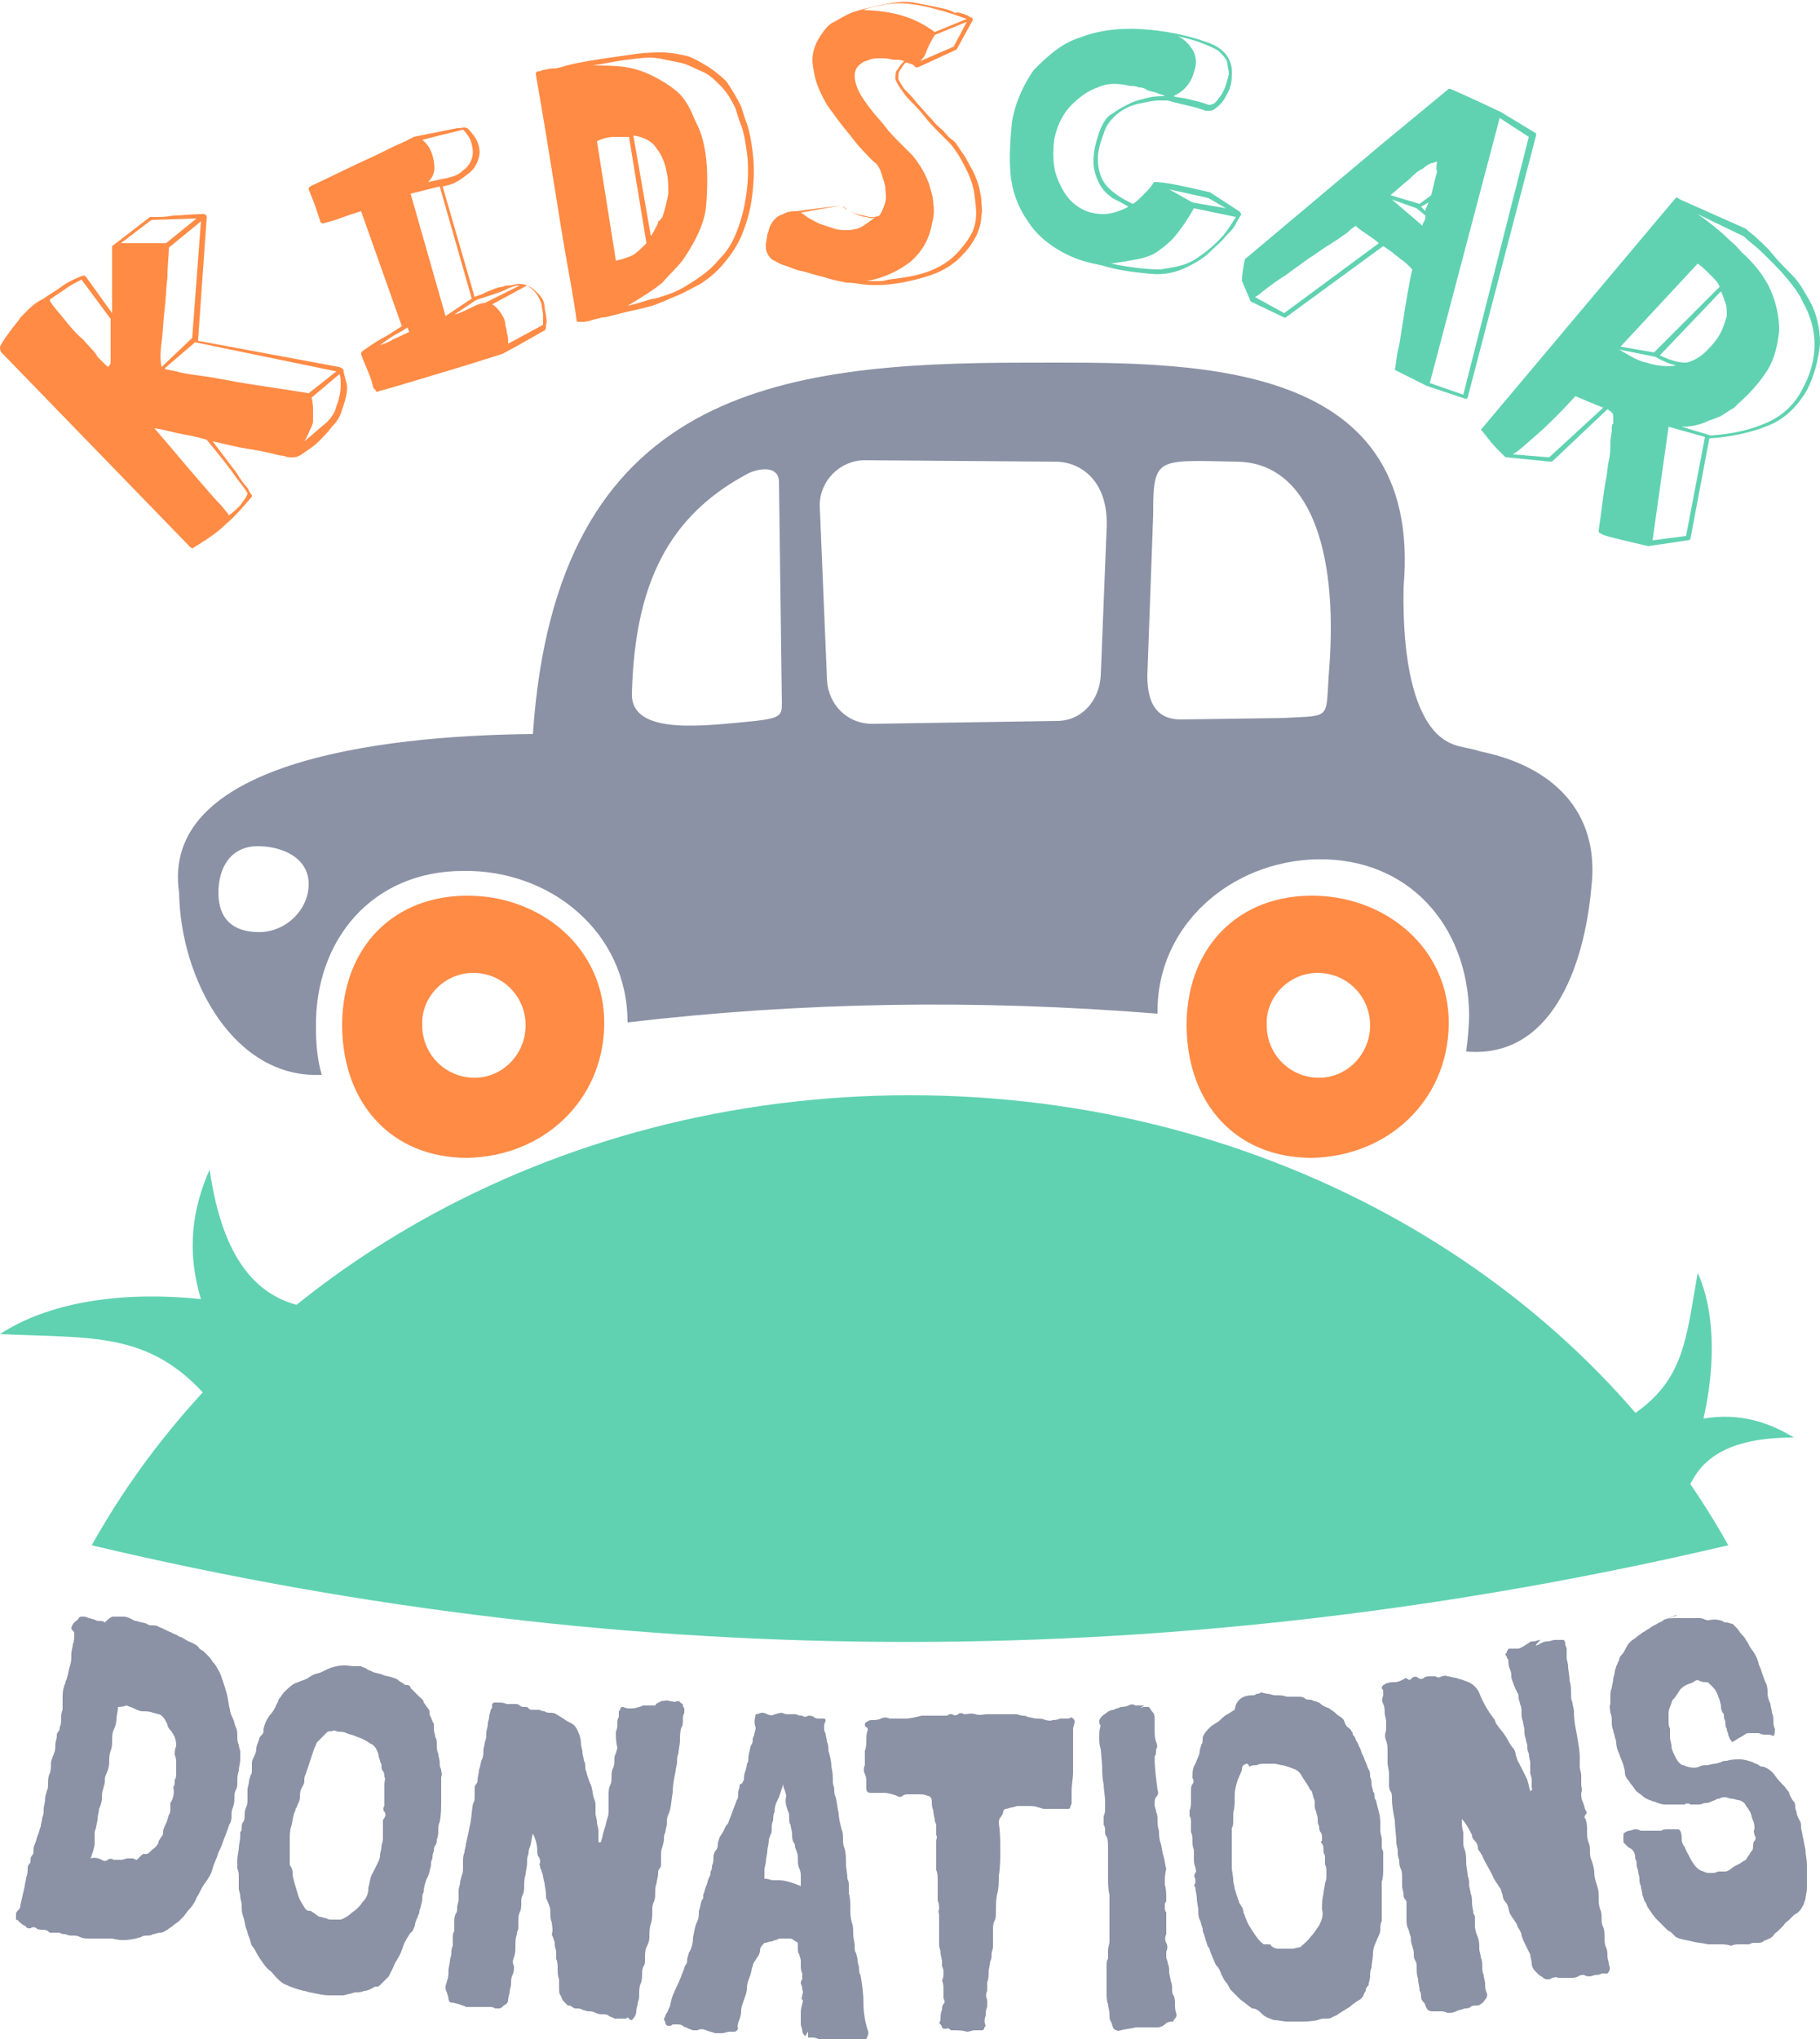<svg id="Слой_1" xmlns="http://www.w3.org/2000/svg" viewBox="0 0 125 140"><style>.st0{fill:#60d2b1}.st1{fill:#8b92a5}.st2{fill:#ff8b45}</style><path class="st0" d="M62.5 75.2c24.7 0 46 12.6 56.2 30.9-37.5 8.8-74.9 8.9-112.4 0 10.2-18.3 31.5-30.9 56.2-30.9z"/><path class="st0" d="M112.2 97.1c1.4 1.6 2.7 3.3 3.8 5 .8-1.8 2.5-3.4 7.2-3.4-1.8-1.1-3.8-1.7-6.2-1.3.9-4 .7-7.6-.4-10-.8 4.5-.9 7.3-4.4 9.7zm-98-1.2c1.9-2.2 4-4.3 6.2-6.3-2.6-.7-5.1-2.9-6-9.3-1.2 2.7-1.6 5.6-.6 8.9-5.7-.6-10.6.3-13.8 2.4 6.4.3 10.2-.2 14.2 4.3z"/><path class="st1" d="M24.2 114.4h.6c.1.1.3.1.4.2s.3.1.4.2c.3.1.5.1.7.2s.5.1.7.2c.1 0 .3.1.4.2s.2.1.3.2c.1.1.2.1.3.1.1 0 .2.1.2.2l.6.6c.1.1.3.2.3.4.1.1.2.3.3.4.1.1.1.2.1.3 0 .1 0 .2.1.3 0 .1.1.2.1.3.1.1.1.2.1.2v.4c0 .1.1.3.1.5.1.1.1.3.1.5s0 .4.1.6c0 .2.1.4.1.6s0 .3.1.5c0 .2.1.3 0 .5v1.6c0 .5 0 1-.1 1.5-.1.2-.1.4-.1.6s0 .4-.1.6c0 .1 0 .3-.1.4s-.1.3-.1.4c-.1.2-.1.4-.1.5-.1.2-.1.3-.1.5-.1.3-.1.6-.3.9-.1.3-.2.6-.2.9-.1.2-.1.3-.1.5s-.1.4-.1.5-.1.2-.1.4c0 .1-.1.2-.1.3-.1.2-.2.4-.2.6-.1.2-.1.4-.3.5-.2.3-.4.6-.5.9-.1.3-.2.6-.4.9-.1.2-.2.3-.3.6l-.3.6-.3.3-.3.3c-.1.1-.1.1-.2.1s-.2 0-.3.1c-.2.1-.4.2-.6.2-.2.1-.4.1-.6.1-.1 0-.3.1-.4.1s-.3.1-.4.1h-1c-.4 0-.8-.1-1.3-.2-.1 0-.3-.1-.4-.1s-.3-.1-.4-.1c-.3-.1-.6-.2-.8-.3-.3-.1-.5-.3-.7-.5s-.3-.4-.6-.6c-.2-.2-.4-.5-.6-.8s-.3-.6-.5-.8c-.1-.2-.1-.4-.2-.6-.1-.2-.1-.4-.2-.6-.1-.3-.1-.6-.2-.8-.1-.3-.1-.5-.1-.8 0-.2-.1-.4-.1-.6 0-.2-.1-.4-.1-.5v-.8c0-.2 0-.4-.1-.6v-.6c0-.3.1-.6.1-.8s.1-.6.1-.8v-.3c.1-.1.1-.2.1-.3 0-.1 0-.3.1-.4s.1-.3.1-.4c0-.2 0-.4.1-.6s.1-.4.1-.6v-.6c0-.2.1-.4.1-.6 0-.1.1-.3.1-.4.1-.1.1-.2.1-.4v-.4c0-.1 0-.2.1-.4s.2-.4.2-.6.1-.4.2-.7c0-.1.1-.2.2-.3s.1-.2.1-.4c.1-.4.2-.6.4-.9.2-.2.4-.5.5-.8.1-.1.1-.3.2-.4s.2-.3.3-.4c.2-.2.4-.4.7-.6.3-.1.5-.2.8-.3.2-.1.3-.2.5-.3.2-.1.4-.1.6-.2.9-.5 1.5-.5 2.1-.4zm-1.7 4.5l-.2.2-.2.2-.3.3c-.1.1-.1.3-.2.4l-.3.9-.3.9c-.1.2-.1.3-.1.5s-.1.3-.2.5-.1.4-.1.6-.1.4-.2.6c0 .1-.1.2-.1.2 0 .1 0 .1-.1.3-.1.3-.1.6-.2.9s-.1.6-.1.9v1.6c0 .1 0 .2.1.3.1.2.1.3.1.5s.1.4.1.5c.1.3.2.7.3 1 .1.3.3.6.5.9.1.1.2.1.3.1.1 0 .1.1.2.1.1.1.3.2.4.3.2 0 .3.1.5.1.1.1.3.1.5.1h.5c.3-.1.6-.3.8-.5.3-.2.5-.4.7-.7.3-.3.4-.6.4-1 .1-.3.1-.7.3-1l.3-.6c.1-.2.2-.4.2-.6s.1-.4.1-.6.1-.3.1-.6V125c0-.1.1-.1.1-.2.1-.1.1-.3 0-.4s-.1-.3 0-.4v-1.5c0-.2.1-.4 0-.5 0-.1 0-.3-.1-.4s-.1-.2-.1-.4c0-.1-.1-.2-.1-.3s-.1-.2-.1-.4c-.1-.4-.3-.7-.6-.8-.1-.1-.3-.2-.5-.3s-.3-.1-.5-.2-.4-.1-.6-.2-.4-.1-.6-.1c-.2-.1-.3-.1-.5 0 .1-.1-.1 0-.2 0zM7.8 111h.7c.2 0 .4.1.6.2 0 0 .1.1.3.1.2.1.5.1.7.2.1.1.3.1.4.1.1 0 .3 0 .4.1.3.1.6.3.9.4.1.1.3.1.4.2.1.1.3.1.4.2.2.1.3.2.6.3.2.1.4.2.5.4.1.1.2.1.3.2l.3.3c.1.1.2.2.3.4.1.1.2.2.3.4s.2.3.2.4c.1.1.1.3.2.5.1.3.2.6.3 1s.1.7.2 1c0 .2.1.4.2.6s.1.4.2.6.1.4.1.6 0 .4.1.6c0 .2.1.3.1.5v.5c0 .3-.1.5-.1.8-.1.2-.1.5-.1.8 0 .2 0 .3-.1.5s-.1.3-.1.5 0 .4-.1.7c-.1.2-.1.4-.1.6 0 .1 0 .3-.1.5-.1.1-.1.3-.2.5-.1.3-.2.5-.3.8s-.2.5-.3.7c-.1.4-.3.7-.4 1.1-.1.4-.3.7-.6 1.1-.2.3-.3.6-.5.9-.1.3-.3.6-.6.9-.1.1-.2.3-.3.4l-.3.3c-.1.1-.3.2-.4.3-.1.1-.3.2-.4.3-.2.1-.3.2-.5.2s-.3.1-.5.1c-.1.1-.3.1-.4.1-.1 0-.3 0-.4.1-.7.2-1.3.3-2 .1H6.1c-.2 0-.4 0-.6-.1s-.3-.1-.5-.1-.3 0-.5-.1c-.1 0-.3 0-.4-.1h-.6c-.1 0-.1 0-.2-.1s-.3-.1-.4-.1-.3 0-.4-.1c-.1-.1-.3-.1-.4 0-.1 0-.3 0-.3-.1-.1-.1-.2-.1-.3-.2-.1-.1-.2-.1-.3-.3-.1.1-.1 0-.1-.1v-.3c0-.1.1-.2.2-.3s.1-.2.1-.3l.3-1.3c0-.2.1-.4.1-.6.1-.2.1-.4.1-.6 0-.1 0-.2.1-.3.1-.1.1-.2.1-.3 0-.1 0-.2.1-.3.1-.1.1-.2.1-.3 0-.2 0-.3.1-.5s.1-.4.2-.6c.1-.2.1-.4.2-.6 0-.2.1-.4.1-.6.1-.2.1-.4.1-.6s.1-.4.1-.7c0-.2.1-.4.1-.5.1-.2.1-.3.1-.5s0-.5.1-.7.1-.5.1-.7c0-.1 0-.2.1-.4 0-.1.1-.2.1-.3.1-.2.1-.4.1-.6s.1-.4.1-.6c0-.1 0-.2.1-.3.1-.1.1-.2.1-.3.1-.2.1-.4.1-.6s0-.4.1-.6v-.8c0-.3 0-.5.1-.8 0-.1.1-.2.1-.3 0-.1.1-.2.1-.3.1-.3.1-.5.2-.8s.1-.5.1-.8.1-.5.1-.7c.1-.2.1-.5.1-.7 0-.1 0-.2-.1-.2 0-.1-.1-.1-.1-.2s.1-.3.2-.4.3-.2.3-.3c.1-.1.1-.1.3-.1.1 0 .2 0 .4.1.1 0 .3.1.4.1.1.1.3.1.4.1s.2 0 .3.1c.4-.4.5-.4.6-.4zm.3 6.2c0 .3-.1.6-.1.8 0 .3-.1.6-.2.8-.1.2-.1.5-.1.7s0 .5-.1.7c-.1.3-.1.5-.1.8s-.1.6-.2.8c-.1.2-.1.3-.1.5s-.1.4-.1.5c-.1.2-.1.5-.1.7s-.1.5-.2.7c0 .2-.1.5-.1.7s-.1.4-.1.6c-.1.2-.1.3-.1.5v.6c0 .2-.1.4-.1.5-.1.2-.1.4-.2.5.3-.1.6 0 .8.1.1.1.3.1.4 0s.3-.1.4 0h.5c.2 0 .3-.1.5-.1h.3c.1 0 .2.1.3.1l.3-.3c.1-.1.1-.1.2-.1h.2c.2-.1.3-.3.5-.4.1-.1.3-.3.3-.5.1-.1.1-.2.2-.3.1-.1.1-.2.1-.3 0-.2.1-.4.2-.6.1-.2.1-.3.2-.6.1-.1.1-.3.1-.4v-.4c.2-.3.3-.7.2-1.1.1-.1.1-.3.1-.5.1-.1.1-.3.1-.5v-.6c0-.2 0-.4-.1-.6 0-.2 0-.4.1-.6 0-.2 0-.4-.1-.6 0-.1-.1-.2-.1-.2 0-.1-.1-.1-.1-.2-.1-.1-.3-.3-.3-.5-.1-.2-.2-.4-.3-.5s-.2-.2-.3-.2-.3-.1-.4-.1c-.2-.1-.5-.1-.7-.1s-.4-.1-.6-.2c-.2-.1-.3-.1-.5-.2-.3.1-.5.1-.6.1zm56.9.6c.1 0 .2-.1.2-.1h.2c.1.1.3.1.4 0s.3-.1.4 0c.3 0 .5-.1.8 0s.5 0 .8 0h2c.1 0 .3.1.4.1s.3 0 .4.1c.2 0 .4.1.6.1s.4 0 .6.1c.1 0 .3.1.5 0 .1 0 .3 0 .5-.1h.4c.1 0 .3 0 .4-.1l.1.1c.1.1.1.1.1.2 0 .2-.1.4-.1.5v3c0 .4-.1.8-.1 1.3v.8c0 .1-.1.2-.1.3 0 .1-.1.1-.2.1h-1.6c-.1 0-.3-.1-.4-.1-.2-.1-.5-.1-.7-.1h-.7c-.1 0-.3.1-.4.1s-.3.1-.4.1-.2.1-.2.2-.1.3-.2.4-.1.3-.1.4c.1.6.1 1.2.1 1.8 0 .6 0 1.2-.1 1.8 0 .4 0 .8-.1 1.2s-.1.8-.1 1.3c0 .2 0 .4-.1.6-.1.2-.1.4-.1.6v1.2c0 .1-.1.3-.1.5s0 .3-.1.5c0 .2-.1.5-.1.7s0 .5-.1.7v.6c-.1.2-.1.4 0 .6v.5c-.1.2-.1.4-.1.6-.1.2-.1.5 0 .7-.1.1-.1.1-.1.2-.1.1-.1.1-.2.1h-.5c-.1 0-.3.1-.5.1-.3-.1-.6-.1-1-.1-.1 0-.1 0-.2-.1-.1 0-.1-.1-.2 0-.1 0-.3 0-.3-.1s-.1-.2-.2-.3c.1-.1.1-.3.1-.4 0-.1 0-.3.1-.5 0-.1 0-.3.1-.4.1-.1.1-.2 0-.4v-.6c0-.2 0-.4-.1-.6.1-.2.1-.4.1-.5 0-.2 0-.3-.1-.5v-.3c0-.2-.1-.4-.1-.6 0-.2-.1-.4-.1-.5v-2.1c0-.1-.1-.3 0-.4 0-.2 0-.4-.1-.6v-1.4c0-.2 0-.5-.1-.7v-2c0-.1.1-.3 0-.4v-.7c0-.1-.1-.2-.1-.3 0-.2-.1-.4-.1-.7-.1-.2-.1-.4-.1-.6s-.1-.4-.3-.4c-.2-.1-.4-.1-.6-.1h-.7c-.1 0-.3 0-.4.1-.1.1-.3.1-.4 0-.3-.1-.6-.2-.9-.2h-.9c-.2 0-.3-.1-.3-.3v-.4c0-.2 0-.4-.1-.6s-.1-.4 0-.6v-1c.1-.2.1-.5.1-.7s0-.5.1-.7c0-.1 0-.2-.1-.2-.1-.1-.1-.1-.1-.2s.1-.2.2-.2c.1-.1.2-.1.3-.1.2 0 .4 0 .6-.1.2-.1.4-.1.6 0h1.1c.3 0 .7-.1 1.1-.2H65zm-13.1-.1c.2 0 .3-.1.4-.1h.1s.1 0 .3.1.4.1.5 0c.1 0 .3-.1.5-.1.2.1.3.1.5.1h.5c.1.1.3.1.4.1.1.1.3.1.4 0 .1 0 .3 0 .4.1.1.1.3.1.4.1h.3c.1 0 .1.1.1.2-.1.1-.1.3-.1.4s0 .3.1.4c0 .2.1.4.1.6.1.2.1.4.1.6.1.4.2.7.2 1.1.1.4.1.7.1 1.1 0 .1.1.3.1.5s0 .3.1.5c.1.4.1.7.2 1.1 0 .3.1.7.2 1.1.1.2.1.5.1.7s0 .4.1.6c.1.3.1.7.1 1 0 .4.1.7.1 1.1.1.2.1.3.1.5v.5c.1.3.1.6.1 1s0 .6.1 1c.1.2.1.5.1.8s.1.5.1.8c0 .2 0 .4.1.5 0 .1.1.3.1.5s.1.4.1.5c0 .2 0 .4.1.5.1.6.2 1.2.2 1.9 0 .6.1 1.3.3 1.9.1.2 0 .4-.1.6-.1 0-.2.1-.3.1h-.3c-.1 0-.3-.1-.4 0h-.4c-.1 0-.1-.1-.2 0-.1 0-.1.1-.2.1-.2-.1-.3-.1-.5-.1-.1-.1-.3-.1-.5 0-.2 0-.3 0-.5-.1s-.3-.1-.4-.1h-.3v-.4c-.1.1-.1.2-.2.3-.1-.1-.2-.2-.2-.4 0-.1-.1-.3-.1-.4v-.7c0-.2 0-.4.1-.7 0-.1.1-.2 0-.3s0-.2 0-.3.1-.2 0-.4c0-.1 0-.2-.1-.4 0-.1 0-.2.1-.3v-.4c-.1-.2-.1-.4-.1-.5v-.4c0-.1-.1-.3-.1-.4-.1-.1-.1-.3-.1-.4v-.4c-.1-.1-.2-.1-.3-.2-.1-.1-.2-.1-.4-.1h-.6c-.1.1-.3.1-.5.2-.2 0-.3.1-.5.1-.1.1-.3.3-.3.5s-.1.4-.2.5c-.1.2-.3.4-.3.6-.1.2-.1.5-.2.7-.1.3-.2.5-.2.8s-.1.5-.2.8-.2.5-.2.8-.1.5-.2.8c0 .1-.1.2 0 .4-.1.1-.1.2-.3.2h-.3c-.2 0-.3.1-.5.1h-.5c-.2-.1-.4-.1-.6-.2-.2-.1-.4-.1-.6 0h-.3c-.1 0-.2-.1-.3-.1-.1-.1-.3-.1-.4-.2-.1-.1-.3-.1-.4-.1h-.3c-.1.1-.2.1-.3.1s-.2-.1-.2-.2-.1-.2-.1-.3c.1-.1.1-.3.2-.4.1-.1.1-.3.2-.4.1-.4.1-.6.3-1 .1-.3.3-.6.4-.9.1-.2.1-.3.2-.5s.1-.4.2-.5c.1-.1.1-.3.1-.4 0-.1.1-.3.1-.4.2-.3.3-.7.3-1.1.1-.4.1-.7.3-1.1.1-.2.1-.5.1-.7.1-.2.1-.5.2-.7 0-.1.1-.1.1-.2v-.2c.1-.2.1-.4.2-.6.1-.2.1-.4.2-.6.1-.1.1-.3.1-.4.1-.1.1-.3.1-.4.1-.2.1-.4.1-.6s.1-.4.2-.5c.1-.1.1-.3.1-.4s.1-.3.1-.4c.1-.2.2-.3.3-.5s.1-.3.3-.5c.1-.3.2-.5.3-.8s.2-.5.3-.8c.1-.1.1-.3.1-.5s.1-.3.1-.5c0-.1 0-.1.1-.1l.1-.1c0-.1.1-.1.1-.3 0-.1 0-.3.1-.5 0-.1.1-.3.1-.5.1-.1.1-.3.1-.5.1-.4.1-.6.2-.8.1-.1.1-.3.1-.4s.1-.2.1-.3c0-.1.1-.3.1-.5-.1-.2-.1-.5 0-.9zm1.3 6.7c-.1.2-.1.4-.1.6-.1.2-.1.4-.1.6 0 .1 0 .3-.1.4 0 .1-.1.2-.1.4s-.1.5-.1.7-.1.5-.1.7-.1.4-.1.6v.6c.1 0 .3 0 .5.1h.5c.5 0 1 .2 1.5.4v-.6c0-.2 0-.4-.1-.6-.1-.2-.1-.4-.1-.6s0-.4-.1-.6c0-.1-.1-.2-.1-.3 0-.1 0-.2-.1-.3-.1-.2-.1-.4-.1-.6s-.1-.4-.1-.6c-.1-.1-.1-.3-.1-.5s0-.3-.1-.5c-.1-.3-.2-.6-.1-1 0-.1-.1-.3-.1-.4-.1-.1-.1-.3-.1-.4l-.3.9c-.2.4-.3.6-.3 1zm-7.8-7.6c.2 0 .4-.1.6 0 .2 0 .3.1.5 0 .1 0 .2 0 .2.1.1 0 .1.1.2.1 0 .1 0 .2.1.3v.3c-.1.2-.1.3-.1.5s0 .4-.1.5c-.1.3-.1.6-.1.9s-.1.6-.1.9c-.1.2-.1.4-.1.6s-.1.4-.1.6c-.1.5-.2 1-.2 1.5-.1.5-.1 1.1-.3 1.5-.1.2-.1.4-.1.6s-.1.4-.1.6c-.1.2-.1.3-.1.5s-.1.4-.1.5c-.1.2-.1.4-.1.6v.6c0 .1 0 .2-.1.3s-.1.2-.1.3c0 .3-.1.5-.1.7-.1.2-.1.5-.1.7s0 .4-.1.6c-.1.2-.1.4-.1.6 0 .3 0 .6-.1.9-.1.3-.1.6-.1.9 0 .3-.1.5-.2.7-.1.2-.1.5-.1.8 0 .2 0 .4-.1.5-.1.2-.1.4-.1.5 0 .2 0 .5-.1.7s-.1.5-.1.7 0 .4-.1.6c0 .2-.1.4-.1.6 0 .2-.1.4-.3.6-.1 0-.1 0-.2-.1s-.1-.1-.2 0h-.8c-.1-.1-.3-.1-.4-.2s-.3-.1-.4-.1c-.2 0-.3 0-.5-.1s-.3-.1-.5-.1c-.1 0-.3-.1-.4-.1-.1-.1-.3-.1-.4-.1-.1 0-.2 0-.3-.1s-.2-.1-.3-.1l-.3-.3c-.1-.1-.1-.2-.2-.4-.1-.1-.1-.3-.1-.5v-.6c-.1-.2-.1-.5-.1-.7s0-.5-.1-.7v-.5c0-.1-.1-.3-.1-.5 0-.1 0-.2-.1-.4 0-.1-.1-.2-.1-.3.1-.3 0-.6 0-.8-.1-.2-.1-.4-.1-.6 0-.2 0-.4-.1-.6 0-.1-.1-.2-.1-.3-.1-.1-.1-.2-.1-.4 0-.3-.1-.6-.1-.8-.1-.3-.1-.6-.2-.8 0-.1-.1-.2-.1-.3s-.1-.2 0-.3c0-.1 0-.3-.1-.4s-.1-.3-.1-.4c0-.4-.1-.8-.3-1.2-.1.3-.1.6-.2.9-.1.2-.1.4-.1.5-.1.2-.1.4-.1.6 0 .3-.1.6-.1.8-.1.3-.1.6-.1.8s0 .4-.1.6c-.1.2-.1.3-.1.6 0 .2 0 .4-.1.6-.1.2-.1.4-.1.7v.4c0 .1-.1.2-.1.4-.1.3-.1.5-.1.8s0 .5-.1.8c-.1.2-.1.4 0 .6 0 .2 0 .4-.1.6-.1.2-.1.4-.1.6 0 .2-.1.4-.1.6 0 .1-.1.3-.1.5s-.1.3-.3.4c-.1.1-.2.2-.3.2H34c-.1-.1-.3-.1-.4-.1H32c-.1-.1-.3-.1-.5-.2-.1 0-.3-.1-.5-.1-.1 0-.2-.1-.2-.3 0-.1-.1-.3-.1-.4-.1-.1-.1-.3-.1-.4 0-.1.1-.3.1-.4.1-.2.1-.5.1-.7s.1-.5.1-.7c0-.1.1-.3.1-.5 0-.1 0-.3.1-.5v-.5c0-.2 0-.4.1-.5v-.6c0-.2 0-.4.1-.6.1-.1.1-.3.1-.5 0-.1.1-.3.1-.5v-.6c0-.2.1-.4.1-.5 0-.2.1-.4.1-.5.1-.2.1-.4.1-.5v-.5c0-.2 0-.4.1-.6 0-.2.1-.4.1-.6.1-.4.2-.9.3-1.4s.1-1 .2-1.4c.1-.1.1-.3.1-.5v-.5c0-.1 0-.2.1-.3.1-.1.1-.2.1-.3 0-.2.1-.5.1-.7.1-.2.1-.5.2-.7.1-.2.1-.4.1-.6s.1-.4.1-.6c.1-.2.1-.4.1-.6s.1-.4.1-.6.1-.4.1-.5c0-.2.1-.4.1-.5.1-.1.1-.2.1-.2v-.2c.1-.1.1-.1.2-.1h.2c.2 0 .4 0 .6.1h.6c.1 0 .2 0 .3.1s.2.1.3.1.3 0 .3.1c.1.1.2.1.3.1h.4c.1 0 .2.1.4.1.1.1.3.1.4.1s.3 0 .4.1c.2.1.3.2.5.3.1.1.3.2.5.3.2.1.4.3.5.6.1.2.2.5.2.8 0 .2.1.4.1.6s.1.4.1.6c.1.1.1.3.1.5 0 .1.1.3.1.4.1.3.2.6.3.8.1.3.1.6.2.9.1.2.1.3.1.5v.5c0 .2.1.4.1.6s.1.4.1.6v.8h.1s.1 0 .1-.1.1-.3.1-.4.1-.3.1-.4c.1-.2.1-.4.2-.7s.1-.4.1-.7v-1c0-.2 0-.4.1-.6s.1-.4.1-.6 0-.4.1-.6.1-.4.1-.6c0-.1 0-.3.1-.4 0-.1.1-.3.1-.4-.1-.4-.1-.7-.1-1.1.1-.2.1-.4.1-.5 0-.2 0-.4.1-.5v-.4c.1-.1.1-.1.1-.2.1-.1.1-.1.2-.1.2.1.3.1.5.1s.3 0 .6-.1c.1 0 .2-.1.3-.1h.8c.1-.2.3-.2.4-.3zm33.1.4h.4c.1.1.2.3.3.4.1.1.1.3.1.5v.7c0 .2 0 .5.1.8.1.2.1.4 0 .5 0 .2 0 .4-.1.5 0 .8.1 1.5.2 2.3.1.2 0 .4-.1.5s-.1.3-.1.5.1.3.1.5c.1.2.1.4.1.5 0 .3 0 .5.1.8 0 .2 0 .5.1.8s.1.6.2.9.1.6.2.9c-.1.4-.1.7-.1 1.1.1.3.1.7.1 1 0 .1 0 .2-.1.3v.3c0 .1 0 .2.1.3v1.5c-.1.2-.1.4 0 .6s.1.4 0 .6v.4c0 .1.1.2.1.4.1.2.1.4.1.6 0 .2.1.4.1.6.1.2.1.4.1.5 0 .2 0 .4.1.5.1.2.1.4.1.6 0 .2 0 .4.1.7 0 .1 0 .2-.1.3s-.1.1-.1.2c-.2 0-.4 0-.6.2-.1.1-.3.2-.5.2H78c-.3.1-.7.1-1 .2-.1 0-.2.1-.3 0-.1 0-.2-.1-.2-.1-.1-.1-.1-.3-.2-.5-.1-.1-.1-.3-.1-.5 0-.3-.1-.5-.1-.7-.1-.2-.1-.5-.1-.8V135c0-.2 0-.4.1-.5v-.6c0-.2.1-.4.1-.6v-3.2c-.1-.4-.1-.8-.1-1.2v-2c0-.3 0-.6-.1-.8-.1-.1-.1-.2-.1-.4 0-.1 0-.3-.1-.4v-.6c.1-.2.1-.4.1-.5v-.5c0-.4-.1-.8-.1-1.2-.1-.4-.1-.8-.1-1.2l-.1-1.2c-.1-.3-.1-.5-.1-.8s0-.6.1-.8c-.1-.1-.1-.2-.1-.4.1-.2.2-.3.5-.5.1-.1.3-.2.5-.2.1-.1.3-.1.5-.2.1 0 .3 0 .5-.1s.3-.1.5 0h.6c-.4.2-.2.2-.1.1zm7.5-.8c.1 0 .2 0 .3-.1.1 0 .2 0 .3-.1.1 0 .3.1.5.1.1 0 .3.1.5.1.3 0 .5 0 .8.1h.8c.1 0 .3 0 .4.1s.2.1.4.1c.1 0 .2.1.3.1.1 0 .2.1.3.1.2.2.4.3.7.4.1.1.3.2.4.3.1.1.2.2.4.3l.2.2c0 .1.1.2.1.3.1.1.1.2.2.2l.2.2c0 .1.1.1.1.2s0 .1.1.2.1.3.2.4.1.3.2.4c.1.2.1.4.2.5.1.2.1.3.2.5s.1.3.2.5c.1.1.1.3.1.5.1.2.1.3.1.5s.1.3.1.5c.1.1.1.2.1.3 0 .1 0 .2.1.3.1.5.3 1 .3 1.5v.6c0 .2.1.4.1.6v.4c0 .1 0 .3.1.4v1.2c0 .3 0 .6-.1.9v2.7c-.1.2-.1.4-.1.6 0 .2-.1.4-.2.6-.1.3-.3.6-.3 1s-.1.7-.1 1c-.1.2-.1.4-.1.6 0 .2-.1.4-.1.6-.1.1-.2.2-.2.4-.1.1-.1.2-.2.4l-.2.2c-.1 0-.1.1-.2.1-.1.1-.3.2-.5.4-.2.1-.3.2-.5.3-.1.1-.2.1-.3.2-.1.1-.2.1-.4.2-.1.1-.3.1-.5.1-.1 0-.3 0-.5.1-.4.1-.8.1-1.3.1h-.8c-.3 0-.6-.1-.9-.1-.3-.1-.6-.2-.8-.4-.2-.2-.4-.4-.7-.4-.3-.2-.5-.4-.8-.6l-.7-.7c-.1-.2-.2-.4-.3-.5-.1-.1-.2-.3-.3-.5-.1-.3-.2-.5-.4-.7-.1-.2-.2-.5-.3-.7-.1-.2-.1-.4-.2-.5s-.1-.3-.2-.5c0-.1-.1-.3-.1-.4-.1-.1-.1-.3-.1-.4-.1-.2-.1-.4-.2-.6-.1-.2-.1-.4-.1-.6 0-.3-.1-.6-.1-.8 0-.3-.1-.6-.1-.8-.1-.1-.1-.2 0-.3v-.3c-.1-.1-.1-.3 0-.4s0-.3 0-.4c-.1-.2-.1-.4-.1-.6v-.6c-.1-.2-.1-.4-.1-.6s0-.4-.1-.6v-.7c0-.1 0-.3-.1-.4v-.4c.1-.2.1-.4.1-.7v-.7c0-.1 0-.3.1-.4s.1-.3 0-.4c0-.4 0-.7.2-1 .1-.3.3-.6.3-.9 0-.1.1-.3.1-.4.1-.1.1-.3.1-.5.1-.3.3-.5.5-.7s.5-.3.7-.5c.1-.1.3-.3.5-.4s.3-.2.5-.3c.1-.8.7-1 1.2-1zm-.6 4.8c-.1.1-.1.2-.1.3 0 .1-.1.2-.1.3-.1.1-.1.3-.2.4 0 .1-.1.3-.1.4-.1.3-.1.6-.1.9s0 .6-.1 1v.5c0 .2 0 .4-.1.5v2.7c0 .3.1.6.1.9 0 .2.1.4.1.6.1.2.1.4.2.6 0 .1.1.2.1.3s.1.1.1.2c.1.1.2.3.2.5.1.2.1.3.2.5.1.3.3.6.5.9.2.3.4.6.7.8h.3c.1 0 .2 0 .2.1.1.1.3.2.5.2h1c.1 0 .3-.1.5-.1.2-.2.5-.4.7-.7.2-.2.4-.5.6-.8.2-.4.3-.7.2-1.1 0-.4 0-.7.1-1.1 0-.2.1-.5.1-.7.1-.2.1-.4.1-.7 0-.2 0-.4-.1-.6v-.6c-.1-.1-.1-.3-.1-.4s0-.3-.1-.4-.1-.2 0-.2v-.2c0-.1 0-.3-.1-.4s-.1-.3-.1-.4c-.1-.2-.1-.3-.1-.5s-.1-.4-.1-.5c-.1-.2-.1-.3-.1-.5s0-.3-.1-.5c0-.1-.1-.3-.1-.4-.1-.1-.2-.2-.2-.3-.1-.1-.1-.2-.2-.3-.1-.1-.1-.2-.2-.3-.2-.4-.4-.6-.8-.7-.2-.1-.3-.1-.6-.2-.2 0-.4-.1-.6-.1h-.6c-.2 0-.4 0-.6.1-.2 0-.3 0-.5.1-.1-.3-.2-.2-.4-.1zm20.3-8.3c.2-.1.3-.2.6-.2.2 0 .3-.1.5-.1h.6c.1.1.1.2.1.3 0 .1.1.2.1.3v.6c0 .2.1.4.1.6 0 .3.1.6.1 1 .1.3.1.6.1.9 0 .2 0 .4.1.6 0 .2.1.4.1.6 0 .6.1 1.1.2 1.6.1.6.2 1.1.2 1.6v.6c0 .2.1.4.1.6v.6c0 .2.1.4 0 .6 0 .2 0 .4.1.6s.1.4.2.6c.1.1.1.2 0 .3-.1.1-.1.2 0 .3.1.3.1.5.1.8s0 .5.1.8c.1.2.1.4.1.6s0 .4.1.6c.1.3.2.6.2.9s.1.6.2.9c.1.3.1.5.1.8s0 .5.1.8c.1.2.1.4.1.6 0 .2 0 .4.1.6.1.2.1.5.1.7s0 .5.1.7.1.4.1.6c0 .2.1.4.1.6.1.2.1.4-.1.6h-.4c-.1.1-.3.1-.4.1s-.3.1-.4.1-.3 0-.4-.1c-.1 0-.3 0-.4.1-.2.1-.3.1-.5.1h-.9c-.1-.1-.3 0-.4 0-.1.1-.2.1-.3.1-.1 0-.2 0-.3-.1-.1-.1-.2-.1-.3-.2l-.3-.3c-.1-.1-.2-.3-.2-.5s-.1-.4-.1-.6l-.3-.6c-.1-.2-.2-.4-.3-.7 0-.2-.1-.3-.2-.5-.1-.1-.1-.3-.2-.4-.1-.1-.1-.2-.2-.3s-.1-.2-.2-.3c-.1-.3-.1-.6-.3-.8-.1-.1-.2-.3-.2-.5-.1-.2-.1-.4-.2-.5s-.1-.2-.2-.3-.1-.2-.2-.3c-.1-.3-.3-.6-.4-.8s-.3-.5-.4-.8c-.1-.1-.1-.2-.2-.3-.1-.1-.1-.2-.1-.3 0-.1-.1-.3-.2-.4s-.2-.2-.2-.4c-.2-.4-.4-.8-.7-1.1 0 .3 0 .6.1.9v.6c0 .2 0 .4.1.6.1.3.1.6.1.9 0 .3.1.6.1.9.1.2.1.4.1.6s.1.4.1.6c.1.2.1.4.1.7 0 .2.1.5.1.7.1.1.1.2.1.4v.4c0 .3.1.6.2.8.1.3.1.5.1.8 0 .2.1.4.1.6.1.2.1.4.1.6 0 .2 0 .4.1.6 0 .2.1.4.1.6 0 .2 0 .4.1.6.1.2 0 .4-.1.5s-.1.2-.3.3c-.1.1-.2.1-.3.1-.1 0-.3 0-.4.1s-.3.1-.4.1c-.2.1-.4.1-.6.2-.2.1-.3.1-.6.1-.2-.1-.3-.1-.5-.1h-.6c-.1 0-.3-.1-.3-.2-.1-.1-.1-.3-.2-.4-.1-.1-.2-.2-.2-.4 0-.1 0-.3-.1-.4 0-.3-.1-.5-.1-.8-.1-.3-.1-.5-.1-.8 0-.2 0-.3-.1-.5-.1-.1-.1-.3-.1-.5s-.1-.4-.1-.5c-.1-.2-.1-.4-.1-.6-.1-.2-.1-.4-.2-.6-.1-.2-.1-.4-.1-.7v-1c0-.1 0-.2-.1-.3s-.1-.2-.1-.3c0-.2-.1-.4-.1-.6v-.6c0-.2 0-.4-.1-.6-.1-.2-.1-.4-.1-.6-.1-.2-.1-.4-.1-.6s-.1-.4-.1-.6c0-.5-.1-1-.1-1.5-.1-.5-.2-1-.2-1.5 0-.2 0-.4-.1-.5-.1-.2-.1-.3-.1-.5v-.7c0-.3-.1-.5-.1-.8v-.8c0-.2 0-.4-.1-.7-.1-.2-.1-.4 0-.7v-.6c0-.2-.1-.4-.1-.6s0-.4-.1-.6-.1-.3 0-.6v-.3c0-.1-.1-.1-.1-.2s.1-.2.1-.2c.1 0 .1-.1.2-.1.2-.1.4-.1.6-.1s.4-.1.6-.2c.1-.1.2-.1.3 0s.2 0 .3-.1c.1-.1.3-.1.4 0s.3.1.4 0 .3-.1.4-.1h.4c.1.1.3.1.4 0 .1 0 .3-.1.4 0 .2 0 .4.1.6.1.2.1.4.1.6.2.3.1.5.2.7.4.2.2.3.4.4.7l.3.6c.1.2.2.3.3.5.1.1.2.3.3.4.1.1.1.3.2.4.2.3.4.5.6.8s.3.6.5.8c.1.1.2.3.2.5.1.2.1.4.2.5l.3.6.3.6c0 .1.1.3.1.4s.1.3.1.4l.1-.1s.1-.1 0-.1v-.5c0-.1 0-.3-.1-.5v-.7c0-.2-.1-.5-.1-.7-.1-.2-.1-.3-.1-.5s-.1-.3-.1-.5c-.1-.2-.1-.4-.1-.6s-.1-.4-.1-.6c-.1-.2-.1-.4-.1-.6s0-.4-.1-.6c0-.1-.1-.3-.1-.4s0-.3-.1-.4c-.2-.4-.3-.7-.4-1 0-.2 0-.4-.1-.6s-.1-.4-.1-.6c0-.1-.1-.1-.1-.2s-.1-.1-.1-.2.1-.1.1-.2.1-.1.1-.2h.6c.2 0 .3-.1.5-.2.1-.1.2-.1.3-.2.1-.1.2-.1.3-.1.2 0 .3-.1.5-.1-.5.5-.3.4-.1.3zm8.6-1.7c.3-.1.6-.1.9-.1h1.4c.2 0 .3 0 .5.1s.4 0 .6 0 .3 0 .6.1c.1.1.2.1.3.1.1 0 .3.1.4.1l.3.3c.1.1.2.3.3.4.1.1.3.3.3.4.1.1.2.3.3.5.3.4.5.7.6 1.2.2.4.3.9.5 1.3.1.2.1.5.1.7s.1.5.2.7c0 .2.1.4.1.6.1.2.1.4.1.6 0 .1 0 .3.1.5 0 .2 0 .4-.1.5-.2-.1-.3-.1-.5-.1s-.3 0-.5-.1h-.8c-.2.1-.3.2-.5.3-.2.1-.3.2-.5.3-.1 0-.1-.1-.1-.1l-.1-.1c0-.1-.1-.2-.1-.3 0-.1-.1-.2-.1-.4-.1-.1-.1-.3-.1-.5-.1-.2-.1-.3-.1-.5-.1-.1-.2-.3-.2-.5s-.1-.4-.1-.5c-.1-.2-.1-.3-.2-.5s-.2-.3-.3-.4l-.2-.2c-.1-.1-.1-.1-.2-.1s-.3 0-.5-.1c-.1-.1-.3 0-.4.1-.2.1-.3.1-.5.2s-.3.2-.4.3c-.2.3-.3.5-.5.7-.1.1-.1.3-.2.5s-.1.4-.1.5v.5c0 .2 0 .3.1.5v.6c0 .2.1.4.1.6s.1.4.2.6.2.4.3.5c.1.1.2.2.3.2.1 0 .2.1.3.1.3.1.6.1.8 0 .2-.1.3-.1.5-.1s.4-.1.6-.1c.1 0 .3-.1.4-.1.1-.1.3-.1.4-.1.3-.1.6-.1.9-.1s.6.1.9.2c.1.1.3.1.4.2s.2.1.3.1c.3.1.6.3.8.6.2.3.5.6.7.8.1.2.3.3.3.5.1.2.2.4.3.5.1.1.1.3.1.4s.1.3.1.4.1.3.2.5c.1.1.1.3.1.5l.3 1.5c0 .3.1.7.1 1v1.7c0 .2-.1.5-.1.7-.1.2-.1.4-.2.5-.1.2-.2.3-.3.4-.1.1-.2.1-.3.2l-.3.3c-.1.1-.3.2-.4.4l-.4.4c-.1.1-.2.1-.3.3-.1.1-.2.2-.3.2-.1.1-.3.1-.4.2-.1.1-.3.1-.4.1h-.3c-.1 0-.2.1-.3.1h-.6c-.2 0-.4 0-.6.1-.3-.1-.5-.1-.8-.1h-.8c-.4-.1-.7-.1-1.1-.2-.3-.1-.7-.1-1.1-.3l-.3-.3c-.1-.1-.2-.1-.3-.2l-.7-.7c-.2-.2-.4-.5-.6-.8-.1-.1-.1-.3-.2-.4-.1-.1-.1-.3-.2-.5 0-.2-.1-.4-.1-.6-.1-.2-.1-.3-.1-.5s-.1-.4-.1-.6c-.1-.2-.1-.3-.1-.6-.1-.1-.1-.3-.1-.4s-.1-.3-.2-.4-.2-.1-.3-.2l-.3-.3v-.6c.1-.1.3-.2.4-.2s.3-.1.4-.1.2 0 .4.1h1.4c.1-.1.3-.1.4-.1h.7c.1 0 .1 0 .2.1.1.2.1.4.1.6s.1.4.2.5c.1.3.3.6.5 1 .2.3.4.6.8.7.2.1.3.1.5.1s.3 0 .5-.1h.5c.1 0 .3-.1.4-.2.1-.1.3-.2.5-.3.2-.1.3-.2.5-.3.1-.1.1-.2.2-.3.1-.1.1-.2.2-.3.1-.1.1-.2.1-.3 0-.1 0-.3.1-.4s.1-.3 0-.4c0-.1-.1-.3 0-.4 0-.2 0-.4-.1-.6s-.1-.4-.2-.6c-.1-.1-.1-.2-.2-.3-.1-.1-.1-.2-.2-.3-.1-.1-.3-.2-.4-.2s-.3-.1-.5-.1c-.1 0-.3-.1-.4-.1s-.3 0-.4.1c-.1 0-.2 0-.3.1-.1 0-.2.1-.3.1-.1.1-.3.1-.5.1-.1.1-.3.1-.5.1h-.4c-.1-.1-.3-.1-.4 0h-1.2c-.2 0-.4 0-.6-.1-.1 0-.2-.1-.3-.1-.1 0-.2-.1-.3-.1-.2-.1-.3-.1-.5-.3-.1-.1-.3-.2-.4-.3-.1-.1-.2-.3-.3-.4-.1-.1-.2-.3-.3-.4-.1-.1-.2-.3-.2-.5s-.1-.4-.1-.5c-.1-.3-.2-.5-.3-.8-.1-.2-.2-.5-.2-.8 0-.1-.1-.3-.1-.4s-.1-.2-.1-.4c-.1-.2-.1-.4-.1-.6s0-.4-.1-.6c0-.2-.1-.4 0-.6v-.5c0-.2 0-.4.1-.6 0-.2.1-.4.1-.6s.1-.3.1-.5c0-.1.1-.3.1-.4.1-.1.1-.3.2-.4 0-.2.1-.3.2-.4s.2-.3.3-.5c.1-.2.2-.3.3-.4.1-.1.3-.2.4-.3.1-.1.3-.2.4-.3.2-.1.3-.2.5-.3.1-.1.3-.2.5-.3.1-.1.3-.1.5-.3 0 0 .1 0 .3-.1.1 0 .2-.1.3-.1.1-.1.2-.1.3-.1-1.1.4-1 .4-.9.3zM98.7 50.4c-1.5-1.5-2.4-4.8-2.3-10.1 1.4-16-15.1-15.4-25.9-15.4-17.1 0-32.3 1.9-33.9 25.5-11 .1-25.6 2.1-24.3 10.9.1 6 3.8 12.8 9.8 12.5-.3-1-.4-2.1-.4-3.2-.1-6.1 3.9-10.8 10.1-10.8 6-.1 11.3 4.2 11.3 10.4 11.9-1.4 24-1.6 36.4-.6-.1-6.1 5.1-10.5 11-10.6 6.2-.1 10.3 4.5 10.4 10.6 0 .9-.1 1.8-.2 2.6 5.8.5 8.1-5.7 8.6-11.3.6-5.2-2.7-8.3-7.6-9.3-1.2-.4-1.9-.2-3-1.2zm-46.8-.9c-3.3.3-8.6 1.1-8.5-1.9.2-7.5 2.5-12.2 8-15.1.6-.3 2-.6 2.1.5l.2 15.3c0 .8-.1 1-1.8 1.2zm7.5-17.9l13.1.1c1.7 0 3.7 1.3 3.5 4.7l-.4 10c-.1 1.7-1.3 3.1-3 3.1l-12.7.2c-1.7 0-3-1.3-3.1-3l-.5-12c0-1.7 1.4-3.1 3.1-3.1zm28.7 17.7l-7 .1c-1.5 0-2.3-.9-2.3-3l.4-11c0-4.1.2-3.8 5.8-3.7 4.9.1 6.9 6 6.3 14.1-.3 3.7.3 3.3-3.2 3.5zm-70.4 8.8c1.7 0 3.5.8 3.5 2.6S19.6 64 17.8 64c-1.8 0-2.8-.9-2.8-2.7s.9-3.2 2.7-3.2z"/><path class="st2" d="M31.9 61.5c-5.2.1-8.5 3.9-8.4 9.1s3.4 8.9 8.6 8.9c5.2-.1 9.3-3.9 9.4-9.1.1-5.3-4.4-9-9.6-8.9zm.6 5.3c2 0 3.6 1.6 3.6 3.6S34.5 74 32.6 74c-2 0-3.6-1.6-3.6-3.6-.1-1.9 1.5-3.6 3.5-3.6zm57.4-5.3c-5.2.1-8.5 3.9-8.4 9.1s3.4 8.9 8.6 8.9c5.2-.1 9.3-3.9 9.4-9.1.1-5.3-4.4-9-9.6-8.9zm.6 5.3c2 0 3.6 1.6 3.6 3.6S92.5 74 90.6 74c-2 0-3.6-1.6-3.6-3.6-.1-1.9 1.5-3.6 3.5-3.6zM65.7 3.4l-2.6 1.2c-.1 0-.1.1-.2 0-.1 0-.1-.1-.1-.1-.1 0-.1-.1-.2-.1s-.2-.1-.4-.1c-.1.1-.2.2-.3.4-.2.2-.2.4-.2.7 0 .1.2.4.4.7.3.3.6.6.9 1 .3.3.6.7 1 1.1.3.4.6.6.8.8.1.1.3.4.6.6s.4.5.7.9.4.7.7 1.2c.2.4.4.9.5 1.4 0 .1.1.4.1.7s.1.6 0 1c0 .4-.1.8-.3 1.3-.2.4-.5.9-.9 1.3-.6.7-1.4 1.2-2.3 1.5-.9.3-1.8.5-2.6.6s-1.6.1-2.2 0c-.6-.1-1-.1-1-.1-.5-.1-1-.2-1.6-.4-.5-.1-1-.3-1.5-.4s-.8-.3-1.2-.4c-.3-.1-.6-.3-.8-.4-.1-.1-.2-.2-.3-.4-.1-.2-.1-.4-.1-.6s.1-.5.1-.7c.1-.2.1-.4.2-.6.2-.4.5-.7.9-.8.3-.2.7-.2.9-.2l3.1-.4c.1.1.2.1.4.3.2.1.4.2.7.3s.5.1.8.2c.3 0 .5 0 .7-.1.2-.3.3-.6.4-.9.1-.4 0-.7 0-1.1-.1-.4-.2-.7-.3-1s-.3-.6-.5-.7c-.5-.5-1-1-1.6-1.8-.6-.7-1.1-1.4-1.6-2.1-.4-.7-.8-1.5-.9-2.3-.2-.8-.1-1.5.3-2.2.3-.5.6-.9.9-1.1.4-.2.7-.4 1.1-.6 0 0 .2-.1.5-.2s.7-.2 1.1-.3c.4-.1.9-.2 1.5-.3s1-.1 1.6 0l1.5.3c.5.1.9.2 1.2.4.1-.1.4 0 .7.1s.3.2.4.2.1.1.1.2l-1.1 2zm-1.5-1c-.3.5-.5.9-.6 1.2s-.3.5-.4.6l2.3-1 .9-1.7-2.2.9zm-4.1 12.5c-.2.1-.3.1-.6 0-.2 0-.5-.1-.7-.2l-.6-.3c-.2-.1-.3-.2-.4-.3l-2.8.5c.2.1.4.3.6.4.2.1.5.3.8.4l.9.3c.3.1.6.1.9.1.4 0 .8-.1 1.1-.3s.6-.4.8-.6zm6.3-13.6c-.3-.1-.8-.3-1.5-.5S63.5.4 62.7.3c-.6-.1-1.2-.1-1.8 0s-1.2.2-1.6.4c.8 0 1.6.1 2.4.3s1.7.6 2.5 1.2l2.2-.9zm.5 11.9c-.1-.6-.3-1.1-.5-1.5s-.4-.8-.6-1.1-.4-.6-.6-.8l-.6-.6c-.4-.4-.8-.8-1.1-1.2-.3-.4-.7-.8-1-1.1-.3-.3-.5-.6-.7-.9s-.3-.5-.3-.6c0-.3 0-.5.2-.7.1-.2.3-.4.4-.5-.2-.1-.5-.1-.8-.1-.3-.1-.6-.1-.8-.1-.3 0-.5 0-.8.1-.2.1-.4.1-.6.3-.3.2-.4.5-.4.8s.1.7.3 1.1.5.8.8 1.2.7.8 1 1.2.7.8 1 1.1l.8.8c.2.2.4.5.6.8s.4.7.6 1.2c.1.4.3.9.3 1.4.1.5 0 1-.1 1.4-.2 1.1-.7 1.9-1.5 2.6-.8.6-1.8 1.1-3 1.3h.7c.3 0 .5 0 .8-.1.8-.1 1.7-.2 2.6-.5.9-.3 1.7-.8 2.3-1.5.6-.7 1-1.3 1.1-2 .1-.6 0-1.3-.1-2zm-16-5.9c.1.3.2.7.4 1.2.2.6.3 1.2.4 2 .1.8.1 1.6 0 2.6S51.4 15 51 16c-.3.8-.8 1.5-1.3 2.1s-1 1-1.6 1.4c-.6.3-1.1.6-1.6.8-.5.2-.9.4-1.2.5-.2.1-.5.2-.9.3-.4.1-.8.2-1.3.3l-1.2.3c-.3.1-.5.1-.6.1-.2.1-.5.1-.7.2-.3.1-.5.1-.8.1-.1 0-.2 0-.2-.1s-.2-1.5-.7-4.2c-.5-2.8-1.1-7-2.1-12.7 0-.1 0-.1.1-.2.1 0 .2 0 .4-.1.2 0 .4-.1.7-.1s.6-.1.9-.2c.1 0 .3-.1.9-.2.5-.1 1.1-.2 1.8-.3l2.1-.3c.7-.1 1.3-.1 1.8-.1s1 .1 1.5.2 1 .4 1.5.7c.5.3 1 .7 1.4 1.1.4.6.7 1.1 1 1.7zm-5.4 7.6c.2-.6.3-1.1.4-1.6 0-.5 0-1-.1-1.4-.1-.6-.3-1.2-.7-1.7-.3-.5-.9-.8-1.6-.9l1.2 6.9c.1-.1.2-.3.3-.5s.2-.3.2-.5c.1 0 .2-.2.3-.3zm5.1 1c.4-1 .6-2 .7-2.9.1-.9.1-1.8 0-2.5s-.2-1.4-.4-1.9-.3-.9-.4-1.2c-.3-.6-.6-1.1-1-1.5s-.8-.8-1.3-1-1-.5-1.5-.6L45.2 4c-.6-.1-1.3 0-2.1.1-.9.1-1.7.3-2.4.4.8 0 1.5 0 2.2.1s1.3.3 1.9.6c.6.3 1.1.6 1.6 1s.8.9 1.1 1.5c0 0 .1.3.4.9.3.6.5 1.4.6 2.3.1.9.1 2 0 3.2s-.7 2.4-1.5 3.6c-.4.6-1 1.1-1.5 1.7-.6.5-1.4 1-2.4 1.6.4-.1.8-.2 1.1-.3.3-.1.6-.2.8-.2.3-.1.7-.2 1.2-.4s1-.5 1.6-.9 1.1-.8 1.6-1.4c.5-.5.9-1.1 1.2-1.9zm-8.3 2c.4-.1.8-.2 1.2-.4.3-.2.6-.5.9-.8l-1.2-7.3h-1c-.4 0-.8.1-1.2.3l1.3 8.2zM32.1 8.8c.4.4.7.8.8 1.3.1.4 0 .8-.2 1.2s-.5.6-.9.9c-.4.3-.8.5-1.4.6l2.2 7.6c.1-.1.3-.1.5-.2s.4-.2.7-.3c.2-.1.5-.2.7-.2.2-.1.3-.1.5-.1s.4-.1.6-.1c.2 0 .4 0 .6.1.3.1.5.3.8.6.2.2.4.5.4.9.1.6.2 1 .1 1.2 0 .2 0 .3-.1.4-.1 0-1 .6-2.9 1.6-2.8.9-4.9 1.5-6.2 1.9-1.3.4-2.1.6-2.4.7h-.1c.1 0 0-.1-.1-.2s-.1-.3-.2-.6-.3-.8-.6-1.5c0-.1-.1-.2-.1-.3 0-.1 0-.1.1-.2.6-.4 1-.7 1.4-.9.4-.2.8-.5 1.3-.8l-2.8-7.9c-1 .3-1.7.6-2.1.7-.4.1-.6.2-.6.1 0 0-.1 0-.1-.1l-.3-.9c-.1-.3-.3-.8-.5-1.3 0-.1 0-.1.1-.2 1.7-.8 3.1-1.5 4-1.9s1.6-.8 2.1-1c.4-.2.7-.3.8-.4.1 0 .2-.1.2-.1l3-.6h.2c.4-.1.4 0 .5 0zM28 22.5c-.1 0-.3.2-.7.4-.4.2-.8.5-1.2.8.3-.1.6-.2.9-.4.3-.1.6-.3 1.1-.5l-.1-.3zm7.7-2.9c-.3 0-.6.1-1 .3-.4.2-1.1.4-2 .7l-1.5 1c.4-.1.8-.3 1.2-.5s.7-.3.9-.3l2.4-1.2zM29 9.6c.5.4.7.9.8 1.5.1.6 0 1-.4 1.4l1.4-.3c.4-.1.7-.2 1-.5.3-.2.5-.5.6-.8s.1-.6 0-1-.3-.7-.6-1l-2.8.7zm8.2 11.3c-.2-.6-.5-1-1-1.3l-2.4 1.3c.2.1.4.3.6.6s.3.5.3.8c0 .1.1.2.1.5.1.3.1.5.1.8l2.4-1.3v-.6c0-.3-.1-.5-.1-.8zm-6.6.8l1.8-1.2-2.2-7.7-2 .5 2.4 8.4zm-7.3 3.5c.2.1.3.1.3.3 0 .1.1.4.2.8s0 1-.3 1.8c-.1.4-.3.8-.7 1.2-.3.4-.6.7-.9 1s-.6.5-.9.7-.4.3-.5.3c-.1.1-.3.1-.5.1-.1 0-.3 0-.5-.1-.2 0-.6-.1-1-.2s-.9-.2-1.6-.3c-.6-.1-1.4-.3-2.3-.5.7.9 1.2 1.6 1.6 2.1.3.5.6.9.8 1.1.1.2.2.4.3.5v.1c-.6.7-1.1 1.3-1.8 1.9-.6.6-1.4 1.1-2.2 1.6-.1.1-.1 0-.2 0L.1 24.2c-.1-.1-.1-.3-.1-.4.2-.4.5-.8.8-1.2.3-.4.5-.6.6-.8l.6-.6c.3-.3.6-.5 1-.7.4-.3.8-.5 1.2-.8s.8-.5 1.3-.7c.2-.1.3-.1.4 0l1.8 2.5v-4.6l2.6-2h.5c.2 0 .6 0 1.1-.1.5 0 1.2-.1 2.1-.1.1 0 .2.1.2.2l-.6 8.5 9.7 1.8zm-.2 2.7c.2-.5.3-1 .3-1.4s0-.7-.1-.8l-1.9 1.6c.1.4.1.7.1.9v.7c0 .2-.1.4-.2.6s-.2.5-.4.8c.4-.3.8-.7 1.3-1.1.4-.3.8-.8.9-1.3zM10.4 15.1l-2.1 1.6h3.1l2.1-1.7-3.1.1zm-4.8 4.1c-.4.2-.8.4-1.2.7-.4.3-.8.5-1 .7.2.4.6.8 1 1.3s.8 1 1.3 1.4c.4.5.8.8 1 1.2l.6.6c.1.1.2.1.2 0 .1-.1.1-.2.1-.4v-2.8l-2-2.7zM17 33.9c0-.1-.3-.5-.7-1-.4-.6-1.1-1.5-2.1-2.7-.6-.2-1.2-.3-1.7-.4-.6-.1-1.2-.3-1.9-.4 1.3 1.5 2.2 2.6 2.9 3.4.7.8 1.2 1.4 1.5 1.7s.5.6.6.7.1.2.1.2c.3-.2.6-.5.8-.7.2-.3.4-.5.5-.8zm-3.8-10.7l.6-8-2.2 1.8c0 .5-.1 1.2-.1 2-.1.8-.1 1.5-.2 2.3-.1.8-.1 1.5-.2 2.2-.1.7-.1 1.3 0 1.7l2.1-2zm9.9 2.3l-9.7-2-2.1 1.8c.1.1.4.1.8.2.3.1.9.2 1.7.3.8.1 1.7.3 2.9.5s2.7.4 4.5.7l1.9-1.5z"/><path class="st0" d="M85.1 14.5c.1.1.2.2.1.3 0 0-.1.2-.3.5-.1.3-.4.6-.7.9-.3.4-.7.7-1.1 1.1s-.9.7-1.5 1c-.8.4-1.6.6-2.6.5s-2.1-.2-3.4-.6c-1.2-.2-2.2-.6-3-1.1s-1.5-1.1-2-1.9c-.7-1-1.1-2.1-1.2-3.3s0-2.4.1-3.5c.2-1.3.8-2.6 1.5-3.6 1-1 1.9-1.8 3.1-2.2 1.3-.5 2.7-.7 4.3-.6s3.1.4 4.5.9c1.2.4 1.8 1.2 1.7 2.3 0 .5-.1.9-.4 1.4-.2.4-.5.7-.8.9-.1.1-.3.1-.4.1h-.2c-.3-.1-.6-.2-1-.3-.4-.1-.9-.2-1.6-.4h-.6c-.4 0-.8.1-1.3.2s-1 .3-1.4.6-.8.7-1 1.2c-.3.8-.5 1.4-.5 2 0 .5.1 1 .3 1.4.2.4.5.7.9 1s.8.5 1.2.7c.2-.1.4-.3.7-.6.2-.2.5-.5.7-.8 0-.1.1-.1.1-.1.1 0 .4 0 1 .1s1.5.3 2.8.6l2 1.3zm-2.1-.9l-2.7-.6 1.6.9 2.3.4-1.2-.7zm-7.4-4.8c.2-.4.4-.8.8-1 .4-.3.8-.5 1.2-.7.4-.2.9-.3 1.3-.4s.8-.1 1.1-.1c-.1-.1-.3-.1-.5-.2s-.4-.1-.7-.2c-.1-.1-.3-.2-.6-.2-.2-.1-.4-.1-.6-.1-.8-.2-1.6-.2-2.2.1-.6.2-1.2.6-1.8 1.2-.6.6-1 1.4-1.2 2.4-.1.9-.1 1.8.2 2.6.2.5.4.9.7 1.3.3.4.7.7 1.1.9s.9.3 1.4.3 1.1-.2 1.7-.5c-.3-.2-.7-.4-1.1-.6-.4-.3-.7-.6-.9-1-.2-.4-.4-.9-.4-1.5 0-.8.2-1.5.5-2.3zm8.8-3.7c0-.3-.1-.5-.1-.8-.1-.3-.3-.5-.6-.8-.3-.2-.8-.4-1.3-.6-.6-.2-1-.3-1.5-.4.5.2.8.6 1 .9s.3.8.2 1.2c-.1.4-.2.8-.5 1.2-.3.4-.6.6-1 .8.2.1.6.1 1 .2s.9.2 1.4.4c.1 0 .2 0 .4-.1.1-.1.4-.4.6-.8.2-.4.3-.8.4-1.2zm-2.9 13c.5-.2.9-.5 1.3-.8s.7-.6 1-.9.5-.6.7-.9c.2-.3.3-.5.4-.6l-2.9-.6c-.4.7-.8 1.3-1.2 1.8-.4.5-.8.8-1.2 1.1-.4.3-.9.5-1.5.6-.5.1-1.1.2-1.8.3 1.5.3 2.6.4 3.4.4.6-.1 1.3-.2 1.8-.4zm17.2-7c-.1 0-.2.1-.4.1-.2.1-.4.2-.6.4-.3.1-.6.4-.9.7-.4.3-.8.7-1.3 1.1l2 .6.8-.6c.2-.8.3-1.3.4-1.6-.1-.3 0-.6 0-.7zm-1.4 3.2l-1.7-.6 2.1 1.8c0-.1 0-.1.1-.3.1-.1.1-.3.1-.4l-.6-.5zm.3-.1l.3.3c0-.1 0-.2.1-.3 0-.1.1-.2.1-.3l-.5.3zm3.2 13.1l-.1.1-2.7-.9-2.2-1.1c.1-.5.1-1 .3-1.7.1-.6.2-1.3.3-1.9.1-.6.2-1.3.3-1.8.1-.6.2-1.1.3-1.5l-.3-.3c-.1-.1-.3-.3-.5-.4-.2-.2-.4-.3-.6-.5-.2-.1-.4-.3-.6-.4l-6.7 4.9h-.1l-2.3-1.1-.6-1.4c0-.5.1-1 .2-1.5l9.4-7.9 4.6-3.8h.1s1.2.5 3.5 1.6l2.3 1.4c.1 0 .1.1.1.2l-4.7 18zm-12.6-5.8l6.5-4.8c-.2-.2-.5-.4-.8-.6-.3-.2-.6-.4-.8-.6-.1.1-.3.2-.6.5-.3.2-.7.5-1.2.8s-1 .7-1.5 1c-.5.4-1 .7-1.5 1.1-.5.3-.9.6-1.3.9s-.6.5-.8.6l2 1.1zM103 8.1l-4.8 18.2 2.3.8L105 9.4l-2-1.3zm21.1 18.7c-.6 1-1.4 1.9-2.6 2.4s-2.6.8-4.1.9l-1.3 6.9c-.1.1-.1.1-.2.1l-2.7.4c-1.3-.3-2.1-.5-2.5-.6s-.7-.2-.8-.3c-.1 0-.1-.1-.1-.2.2-1.3.3-2.4.5-3.5.1-.4.1-.9.2-1.3s.1-.8.1-1.2.1-.6.1-.9c0-.2 0-.4.1-.4v-.6c0-.1-.2-.3-.4-.4l-3.7 3.5c-.1.1-.2.1-.2.1l-3-.3c-.1 0-.1 0-.2-.1l-.5-.5c-.3-.3-.6-.7-1-1.2-.1-.1-.1-.1 0-.2L115 13.7l.1-.1c.1-.1.1 0 .3.1l4.5 2s.2.2.6.5c.3.3.8.7 1.2 1.2.4.5.9 1 1.4 1.5s.8 1.1 1.1 1.6c.6 1 .8 2.1.8 3.1-.1 1.1-.4 2.2-.9 3.2zm-4.7.9l-.3.3c-.2.1-.5.3-.8.5s-.8.3-1.2.5c-.5.2-1 .3-1.6.3l2 .6c1.5-.1 2.8-.4 3.9-.9s1.9-1.3 2.4-2.3c1.1-2 1.1-4.1 0-6-.2-.5-.6-1-1-1.5s-.9-1-1.3-1.4-.8-.8-1.2-1.1-.5-.5-.6-.5l-3.1-1.5c1 .7 1.7 1.3 2.2 1.8.5.4.7.7.8.8.9.8 1.6 1.7 2 2.6s.6 1.9.6 2.8c-.1.9-.3 1.9-.8 2.7s-1.2 1.6-2 2.3zm-2.3 2.3l-2.5-.7-1.1 7.8 2.3-.3 1.3-6.8zm1-10.3c-.1-.3-.3-.5-.6-.8-.3-.3-.6-.6-.9-.8l-5.3 5.7 2.3.4 4.5-4.5zm-.9 4.4c.5-.5.8-.9 1-1.3s.3-.8.4-1.1c0-.3 0-.7-.1-.9-.1-.3-.2-.6-.3-.8l-4.2 4.4c.8.4 1.4.5 1.8.5.5-.1 1-.4 1.4-.8zm-7.1 3.9c-.1-.1-.3-.1-.7-.3-.3-.1-.7-.3-1.2-.5-1 1.1-1.9 2-2.6 2.6s-1.2 1.1-1.7 1.4l2.5.2 3.7-3.4zm5-2.9c-.2-.1-.4-.1-.6-.2s-.5-.2-.8-.4l-2.5-.5c.7.4 1.3.8 1.9.9.6.2 1.3.3 2 .2z"/></svg>